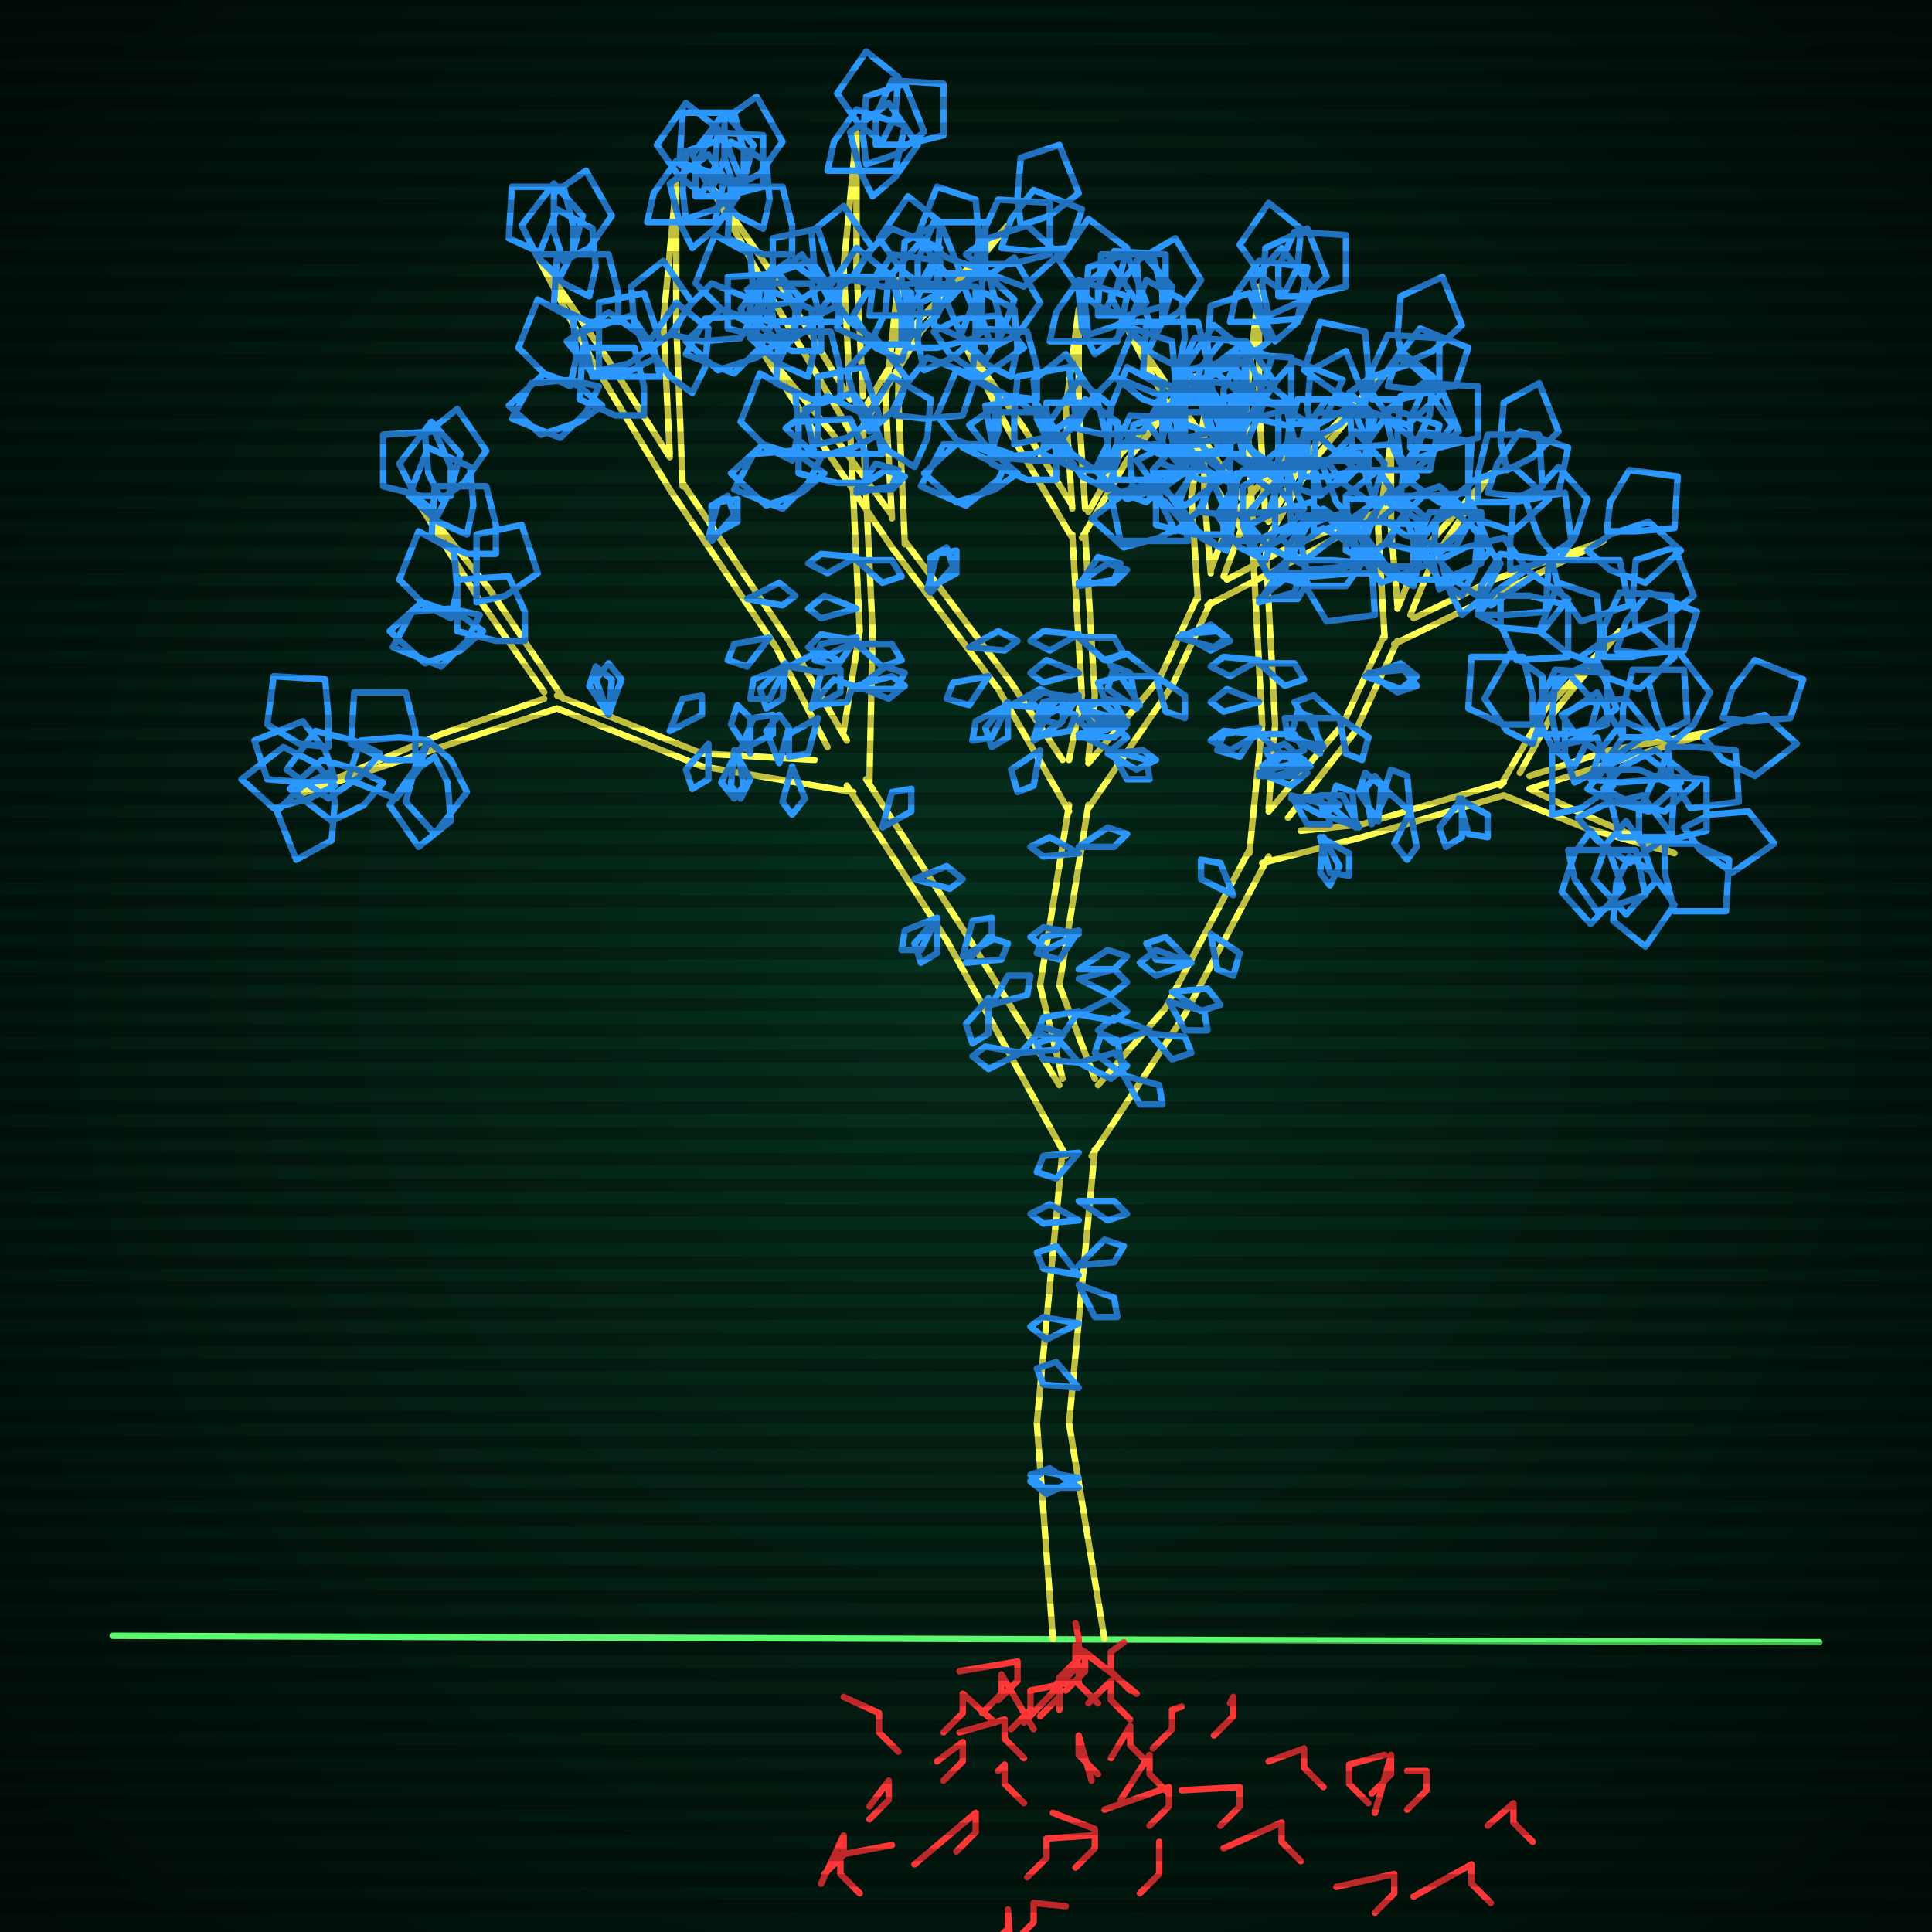 <svg xmlns="http://www.w3.org/2000/svg"
             width="600" height="600"
            >
    
            <style>
                @keyframes glow {0 % {opacity: 0.6;}
                3% {opacity: 0.9;} 30% {opacity: 0.6} 70% {opacity: 0.9}}
    
                .flicker {
                animation: glow 3s linear infinite alternate;
                animation-duration: 2.0s;
                animation-delay: 2.6s;
            }
    
    
            </style>
    
            <defs>
                <radialGradient id="screenGradient"
                                r="100%"
                >
                    <stop offset="0%" stop-color="#05321e"/>
                    <stop offset="90%" stop-color="black"/>
    
                </radialGradient>
            </defs>
    
            <rect
                fill="black"
                width="600" height="600"/>
    
            <rect
                className="flicker"
                fill="url(#screenGradient)"
                width="600" height="600"/>
    
    
            <path
                id="ground-path"
                className="flicker"
                style="fill: none;stroke: #5bf870;stroke-width:2px;stroke-linecap:round;stroke-linejoin:round;stroke-miterlimit:4;stroke-dasharray:none"
                d="M 35 508 L 565 510 "
            />
            <path
                id="branch-path"
                className="flicker"
                style="fill: none;stroke: #ffff52;stroke-width:2px;stroke-linecap:round;stroke-linejoin:round;stroke-miterlimit:4;stroke-dasharray:none"
                d="M 327 509 L 322 442 L 330 357 M 340 357 L 332 442 L 343 509 M 331 359 L 294 292 L 263 244 M 269 242 L 300 290 L 329 337 M 265 246 L 218 238 L 173 220 M 173 216 L 218 234 L 253 236 M 173 220 L 137 232 L 92 247 L 137 228 L 169 217 M 169 215 L 148 185 L 128 153 L 152 183 L 175 217 M 257 232 L 241 201 L 208 152 M 212 150 L 245 199 L 263 230 M 208 152 L 185 114 L 166 78 L 189 112 L 208 142 M 208 141 L 206 100 L 210 57 L 210 100 L 212 151 M 262 227 L 267 196 L 264 133 M 268 133 L 271 196 L 270 243 M 264 134 L 240 93 L 219 55 L 244 91 L 264 124 M 264 123 L 262 83 L 266 41 L 266 83 L 268 123 M 269 126 L 284 101 L 313 70 L 286 103 L 267 134 M 330 335 L 323 306 L 332 250 M 338 250 L 329 306 L 340 335 M 332 252 L 310 214 L 277 170 M 281 168 L 314 212 L 330 236 M 277 170 L 254 136 L 234 105 L 258 134 L 277 160 M 277 161 L 275 124 L 279 87 L 279 124 L 281 169 M 332 236 L 336 216 L 333 166 M 337 166 L 340 216 L 338 236 M 333 167 L 314 135 L 299 106 L 318 133 L 333 157 M 333 158 L 331 127 L 335 96 L 335 127 L 337 158 M 338 159 L 348 141 L 371 117 L 350 143 L 336 167 M 338 237 L 360 211 L 372 185 M 376 187 L 364 213 L 338 251 M 372 186 L 370 154 L 374 129 L 374 154 L 376 178 M 376 177 L 382 161 L 403 137 L 386 163 L 380 179 M 381 180 L 402 169 L 433 157 L 404 173 L 375 188 M 341 337 L 362 313 L 388 264 M 394 266 L 368 315 L 339 359 M 388 265 L 392 225 L 389 169 M 393 169 L 396 225 L 394 251 M 389 170 L 367 134 L 349 100 L 371 132 L 389 160 M 389 161 L 387 125 L 391 89 L 391 125 L 393 161 M 394 162 L 406 141 L 432 114 L 408 143 L 392 170 M 394 252 L 417 225 L 430 197 M 434 199 L 421 227 L 400 254 M 430 198 L 428 164 L 432 137 L 432 164 L 434 188 M 434 189 L 441 172 L 463 147 L 445 174 L 438 191 M 439 192 L 464 180 L 498 168 L 466 184 L 433 200 M 404 258 L 423 256 L 467 243 M 467 247 L 423 260 L 392 268 M 466 244 L 480 220 L 503 196 L 482 222 L 472 240 M 475 241 L 500 233 L 533 227 L 500 237 L 475 245 M 475 245 L 492 253 L 520 265 L 492 257 L 467 247 "
            />
            <path
                id="leaf-path"
                className="flicker"
                style="fill: none;stroke: #2b98ff;stroke-width:2px;stroke-linecap:round;stroke-linejoin:round;stroke-miterlimit:4;stroke-dasharray:none"
                d="M 335 411 L 325 416 L 320 412 L 324 409 L 335 411 M 335 431 L 324 430 L 322 425 L 328 423 L 335 431 M 335 379 L 324 380 L 320 377 L 326 374 L 335 379 M 335 399 L 346 403 L 347 409 L 340 409 L 335 399 M 335 358 L 328 366 L 322 364 L 324 359 L 335 358 M 335 462 L 324 462 L 320 458 L 326 456 L 335 462 M 335 396 L 324 394 L 322 389 L 328 387 L 335 396 M 335 373 L 346 373 L 350 377 L 344 379 L 335 373 M 335 393 L 343 385 L 349 387 L 346 392 L 335 393 M 335 459 L 325 464 L 320 460 L 324 457 L 335 459 M 284 273 L 294 269 L 299 273 L 295 276 L 284 273 M 274 257 L 277 246 L 283 245 L 283 252 L 274 257 M 308 312 L 313 303 L 320 303 L 319 309 L 308 312 M 299 297 L 302 286 L 308 285 L 308 292 L 299 297 M 307 310 L 307 321 L 302 324 L 300 318 L 307 310 M 317 327 L 324 319 L 330 321 L 328 326 L 317 327 M 291 285 L 286 295 L 280 295 L 281 289 L 291 285 M 300 299 L 307 291 L 313 293 L 311 298 L 300 299 M 291 285 L 291 296 L 286 299 L 284 293 L 291 285 M 317 327 L 307 332 L 302 328 L 306 325 L 317 327 M 233 234 L 227 225 L 229 219 L 233 223 L 233 234 M 246 238 L 250 248 L 246 253 L 243 249 L 246 238 M 230 233 L 234 223 L 240 222 L 240 228 L 230 233 M 189 222 L 183 213 L 185 207 L 190 211 L 189 222 M 242 237 L 238 227 L 242 222 L 245 226 L 242 237 M 229 233 L 231 244 L 228 248 L 224 243 L 229 233 M 220 231 L 220 242 L 215 245 L 213 239 L 220 231 M 208 227 L 212 217 L 218 216 L 218 222 L 208 227 M 189 222 L 185 211 L 189 206 L 193 211 L 189 222 M 228 233 L 233 242 L 230 248 L 227 244 L 228 233 M 102 232 L 93 231 L 83 225 L 85 210 L 101 211 L 102 223 L 102 232 M 102 240 L 104 249 L 103 261 L 92 267 L 86 252 L 94 244 L 102 240 M 133 230 L 130 239 L 123 248 L 108 242 L 112 230 L 124 229 L 133 230 M 104 242 L 95 243 L 83 242 L 79 230 L 94 224 L 101 233 L 104 242 M 118 234 L 112 241 L 102 248 L 89 239 L 98 227 L 110 230 L 118 234 M 135 235 L 139 243 L 140 255 L 130 263 L 121 250 L 128 240 L 135 235 M 129 236 L 120 236 L 109 231 L 110 215 L 126 215 L 129 227 L 129 236 M 104 244 L 96 248 L 85 251 L 75 242 L 88 232 L 98 237 L 104 244 M 119 243 L 113 250 L 103 255 L 90 245 L 100 236 L 111 239 L 119 243 M 133 230 L 140 236 L 145 246 L 135 259 L 126 249 L 129 238 L 133 230 M 154 172 L 145 172 L 134 167 L 135 151 L 151 151 L 154 163 L 154 172 M 137 155 L 133 147 L 132 135 L 142 127 L 151 140 L 144 150 L 137 155 M 145 166 L 136 162 L 127 154 L 133 139 L 146 145 L 147 157 L 145 166 M 150 196 L 143 202 L 132 206 L 121 196 L 131 187 L 143 191 L 150 196 M 148 187 L 148 178 L 148 166 L 162 163 L 167 178 L 157 185 L 148 187 M 136 160 L 129 154 L 124 144 L 134 131 L 143 141 L 140 152 L 136 160 M 140 192 L 132 188 L 124 180 L 130 165 L 141 171 L 142 183 L 140 192 M 149 191 L 145 199 L 137 207 L 122 201 L 128 190 L 140 189 L 149 191 M 163 199 L 154 199 L 142 196 L 142 180 L 158 179 L 163 190 L 163 199 M 140 154 L 131 154 L 119 151 L 119 135 L 135 134 L 140 145 L 140 154 M 254 223 L 251 234 L 245 235 L 245 228 L 254 223 M 245 207 L 255 202 L 260 205 L 256 209 L 245 207 M 221 168 L 221 157 L 226 154 L 228 160 L 221 168 M 252 220 L 255 209 L 261 208 L 261 215 L 252 220 M 244 207 L 239 217 L 233 217 L 234 211 L 244 207 M 239 198 L 232 207 L 226 205 L 228 200 L 239 198 M 232 186 L 242 181 L 247 185 L 243 188 L 232 186 M 220 167 L 223 156 L 229 155 L 229 162 L 220 167 M 244 206 L 243 217 L 238 220 L 236 214 L 244 206 M 252 219 L 259 211 L 265 213 L 263 218 L 252 219 M 192 100 L 183 100 L 172 95 L 173 79 L 189 79 L 192 91 L 192 100 M 175 81 L 172 72 L 172 60 L 182 53 L 190 67 L 183 77 L 175 81 M 183 92 L 175 88 L 167 80 L 173 65 L 184 71 L 185 83 L 183 92 M 187 126 L 180 131 L 168 135 L 158 126 L 169 116 L 180 120 L 187 126 M 186 115 L 186 106 L 186 94 L 200 91 L 205 106 L 195 113 L 186 115 M 174 86 L 167 80 L 162 70 L 172 57 L 181 67 L 178 78 L 174 86 M 177 120 L 169 116 L 161 108 L 167 93 L 178 99 L 179 111 L 177 120 M 186 120 L 182 128 L 174 136 L 159 130 L 165 119 L 177 118 L 186 120 M 200 129 L 191 129 L 180 124 L 181 108 L 197 108 L 200 120 L 200 129 M 178 79 L 169 79 L 158 74 L 159 58 L 175 58 L 178 70 L 178 79 M 216 61 L 216 52 L 221 41 L 237 42 L 237 58 L 225 61 L 216 61 M 215 77 L 211 69 L 208 57 L 220 48 L 229 61 L 222 71 L 215 77 M 205 117 L 196 117 L 184 117 L 181 103 L 196 98 L 203 108 L 205 117 M 209 104 L 213 96 L 221 88 L 236 94 L 230 105 L 218 106 L 209 104 M 213 68 L 212 59 L 213 47 L 225 43 L 231 58 L 222 65 L 213 68 M 201 109 L 197 101 L 196 89 L 206 81 L 215 94 L 208 104 L 201 109 M 204 111 L 196 115 L 184 116 L 176 106 L 189 97 L 199 104 L 204 111 M 215 122 L 208 117 L 201 107 L 210 94 L 220 102 L 219 114 L 215 122 M 218 60 L 211 55 L 204 45 L 213 32 L 223 40 L 222 52 L 218 60 M 201 69 L 203 60 L 210 50 L 225 55 L 222 69 L 210 69 L 201 69 M 266 200 L 277 200 L 280 205 L 274 207 L 266 200 M 266 153 L 272 144 L 279 146 L 277 151 L 266 153 M 266 214 L 275 207 L 281 209 L 278 214 L 266 214 M 266 199 L 256 204 L 251 201 L 255 197 L 266 199 M 266 189 L 255 192 L 251 189 L 256 185 L 266 189 M 266 174 L 277 174 L 280 179 L 274 181 L 266 174 M 266 152 L 275 146 L 281 148 L 277 152 L 266 152 M 266 198 L 260 207 L 253 205 L 255 200 L 266 198 M 266 213 L 277 210 L 281 213 L 276 217 L 266 213 M 266 173 L 257 178 L 251 175 L 255 172 L 266 173 M 246 79 L 237 79 L 226 74 L 227 58 L 243 58 L 246 70 L 246 79 M 228 58 L 225 49 L 225 37 L 235 30 L 243 44 L 236 54 L 228 58 M 237 71 L 229 67 L 221 59 L 227 44 L 238 50 L 239 62 L 237 71 M 242 106 L 235 111 L 223 115 L 213 106 L 224 96 L 235 100 L 242 106 M 240 95 L 240 86 L 240 74 L 254 71 L 259 86 L 249 93 L 240 95 M 227 64 L 220 58 L 215 48 L 225 35 L 234 45 L 231 56 L 227 64 M 232 100 L 224 96 L 216 88 L 222 73 L 233 79 L 234 91 L 232 100 M 240 100 L 236 108 L 228 116 L 213 110 L 219 99 L 231 98 L 240 100 M 255 109 L 246 109 L 235 104 L 236 88 L 252 88 L 255 100 L 255 109 M 231 56 L 222 56 L 211 51 L 212 35 L 228 35 L 231 47 L 231 56 M 272 45 L 272 36 L 277 25 L 293 26 L 293 42 L 281 45 L 272 45 M 271 61 L 267 53 L 264 41 L 276 32 L 285 45 L 278 55 L 271 61 M 261 100 L 252 100 L 240 100 L 237 86 L 252 81 L 259 91 L 261 100 M 265 87 L 269 79 L 277 71 L 292 77 L 286 88 L 274 89 L 265 87 M 269 51 L 268 42 L 269 30 L 281 26 L 287 41 L 278 48 L 269 51 M 257 92 L 253 84 L 252 72 L 262 64 L 271 77 L 264 87 L 257 92 M 260 95 L 252 99 L 240 100 L 232 90 L 245 81 L 255 88 L 260 95 M 271 105 L 264 100 L 257 90 L 266 77 L 276 85 L 275 97 L 271 105 M 274 44 L 267 39 L 260 29 L 269 16 L 279 24 L 278 36 L 274 44 M 257 53 L 259 44 L 266 34 L 281 39 L 278 53 L 266 53 L 257 53 M 305 82 L 305 73 L 310 62 L 326 63 L 326 79 L 314 82 L 305 82 M 280 112 L 272 108 L 265 98 L 273 84 L 283 91 L 283 103 L 280 112 M 290 103 L 298 99 L 310 98 L 318 108 L 305 117 L 295 110 L 290 103 M 311 77 L 314 68 L 321 59 L 336 65 L 332 77 L 320 78 L 311 77 M 282 108 L 282 99 L 287 88 L 303 89 L 303 105 L 291 108 L 282 108 M 280 107 L 271 107 L 260 102 L 261 86 L 277 86 L 280 98 L 280 107 M 287 115 L 285 106 L 286 94 L 299 88 L 305 103 L 296 111 L 287 115 M 317 70 L 316 61 L 317 49 L 329 45 L 335 60 L 326 67 L 317 70 M 300 79 L 307 74 L 319 70 L 329 79 L 318 89 L 307 85 L 300 79 M 303 83 L 294 80 L 285 73 L 291 58 L 303 62 L 304 74 L 303 83 M 335 263 L 344 257 L 350 259 L 346 263 L 335 263 M 335 315 L 345 310 L 350 314 L 346 317 L 335 315 M 335 301 L 344 295 L 350 297 L 346 301 L 335 301 M 335 314 L 329 323 L 322 321 L 324 316 L 335 314 M 335 330 L 346 327 L 350 331 L 345 335 L 335 330 M 335 290 L 325 295 L 320 291 L 324 288 L 335 290 M 335 304 L 346 301 L 350 305 L 345 309 L 335 304 M 335 289 L 329 298 L 322 296 L 324 291 L 335 289 M 335 330 L 324 329 L 322 324 L 328 322 L 335 330 M 335 265 L 324 266 L 320 263 L 326 260 L 335 265 M 323 233 L 321 244 L 316 246 L 314 239 L 323 233 M 314 219 L 323 214 L 329 217 L 325 220 L 314 219 M 289 184 L 289 173 L 294 170 L 296 176 L 289 184 M 321 230 L 324 219 L 330 217 L 330 224 L 321 230 M 313 219 L 308 229 L 302 230 L 303 224 L 313 219 M 307 210 L 301 219 L 294 217 L 296 212 L 307 210 M 301 201 L 310 196 L 316 199 L 312 202 L 301 201 M 288 183 L 291 172 L 297 171 L 297 178 L 288 183 M 313 218 L 313 229 L 308 232 L 306 226 L 313 218 M 321 229 L 327 220 L 334 222 L 332 227 L 321 229 M 261 124 L 252 124 L 241 119 L 242 103 L 258 103 L 261 115 L 261 124 M 244 107 L 240 99 L 239 87 L 249 79 L 258 92 L 251 102 L 244 107 M 251 117 L 242 113 L 233 105 L 239 90 L 252 96 L 253 108 L 251 117 M 256 147 L 249 153 L 238 157 L 227 147 L 237 138 L 249 142 L 256 147 M 254 138 L 254 129 L 254 117 L 268 114 L 273 129 L 263 136 L 254 138 M 242 112 L 235 106 L 230 96 L 240 83 L 249 93 L 246 104 L 242 112 M 246 143 L 238 139 L 230 131 L 236 116 L 247 122 L 248 134 L 246 143 M 255 142 L 251 150 L 243 158 L 228 152 L 234 141 L 246 140 L 255 142 M 269 150 L 260 150 L 248 147 L 248 131 L 264 130 L 269 141 L 269 150 M 247 105 L 238 105 L 226 102 L 226 86 L 242 85 L 247 96 L 247 105 M 285 90 L 285 81 L 290 69 L 306 69 L 306 85 L 294 90 L 285 90 M 284 104 L 280 96 L 277 85 L 286 75 L 296 88 L 291 98 L 284 104 M 274 141 L 265 141 L 253 141 L 250 127 L 265 122 L 272 132 L 274 141 M 278 129 L 281 120 L 288 111 L 303 117 L 299 129 L 287 130 L 278 129 M 282 96 L 280 87 L 281 75 L 292 69 L 298 84 L 290 92 L 282 96 M 270 134 L 266 126 L 263 115 L 272 105 L 282 118 L 277 128 L 270 134 M 273 135 L 265 139 L 254 142 L 244 133 L 257 123 L 267 128 L 273 135 M 284 145 L 276 140 L 269 130 L 277 117 L 289 124 L 288 136 L 284 145 M 287 89 L 280 84 L 273 74 L 282 61 L 292 69 L 291 81 L 287 89 M 270 98 L 271 89 L 277 79 L 292 81 L 291 97 L 279 98 L 270 98 M 335 218 L 346 218 L 349 223 L 343 225 L 335 218 M 335 182 L 341 173 L 348 175 L 346 180 L 335 182 M 335 229 L 344 223 L 350 225 L 346 229 L 335 229 M 335 217 L 325 222 L 320 218 L 324 215 L 335 217 M 335 209 L 324 212 L 320 209 L 325 205 L 335 209 M 335 198 L 346 198 L 349 203 L 343 205 L 335 198 M 335 181 L 344 175 L 350 177 L 346 181 L 335 181 M 335 216 L 329 225 L 322 223 L 324 218 L 335 216 M 335 228 L 346 225 L 350 229 L 345 233 L 335 228 M 335 197 L 326 202 L 320 199 L 324 196 L 335 197 M 322 124 L 313 123 L 302 117 L 303 102 L 319 103 L 322 114 L 322 124 M 308 108 L 305 99 L 305 87 L 315 80 L 323 94 L 316 104 L 308 108 M 314 117 L 306 113 L 298 105 L 304 90 L 315 96 L 316 108 L 314 117 M 316 147 L 309 152 L 297 156 L 287 147 L 298 137 L 309 141 L 316 147 M 315 138 L 315 129 L 316 117 L 332 114 L 334 129 L 324 136 L 315 138 M 306 112 L 299 105 L 294 94 L 304 83 L 315 93 L 311 104 L 306 112 M 307 143 L 299 139 L 291 129 L 297 115 L 310 122 L 310 134 L 307 143 M 314 141 L 310 149 L 300 157 L 286 151 L 293 138 L 305 138 L 314 141 M 328 149 L 319 149 L 308 144 L 309 128 L 325 128 L 328 140 L 328 149 M 310 106 L 301 106 L 290 101 L 291 85 L 307 85 L 310 97 L 310 106 M 341 98 L 341 89 L 346 78 L 362 79 L 362 95 L 350 98 L 341 98 M 340 110 L 336 102 L 335 90 L 345 82 L 354 95 L 347 105 L 340 110 M 330 143 L 321 143 L 309 142 L 306 126 L 321 124 L 328 134 L 330 143 M 334 133 L 338 125 L 346 117 L 361 123 L 355 134 L 343 135 L 334 133 M 338 104 L 337 95 L 338 83 L 350 79 L 356 94 L 347 101 L 338 104 M 326 138 L 322 130 L 321 118 L 331 110 L 340 123 L 333 133 L 326 138 M 329 137 L 321 141 L 309 142 L 301 132 L 314 123 L 324 130 L 329 137 M 340 146 L 333 141 L 326 131 L 335 118 L 345 126 L 344 138 L 340 146 M 343 97 L 336 91 L 329 81 L 338 68 L 350 77 L 347 89 L 343 97 M 326 106 L 328 97 L 335 87 L 350 92 L 347 106 L 335 106 L 326 106 M 366 125 L 366 116 L 371 105 L 387 106 L 387 122 L 375 125 L 366 125 M 344 152 L 336 148 L 329 138 L 337 124 L 347 131 L 347 143 L 344 152 M 353 143 L 361 139 L 373 138 L 381 148 L 368 157 L 358 150 L 353 143 M 370 123 L 373 114 L 380 105 L 395 111 L 391 123 L 379 124 L 370 123 M 346 149 L 346 140 L 351 129 L 367 130 L 367 146 L 355 149 L 346 149 M 344 146 L 335 146 L 324 141 L 325 125 L 341 125 L 344 137 L 344 146 M 352 153 L 351 144 L 352 132 L 364 128 L 370 143 L 361 150 L 352 153 M 376 116 L 375 107 L 376 95 L 388 91 L 394 106 L 385 113 L 376 116 M 359 125 L 366 120 L 378 116 L 388 125 L 377 135 L 366 131 L 359 125 M 364 127 L 355 124 L 346 117 L 352 102 L 364 106 L 365 118 L 364 127 M 366 198 L 376 194 L 381 198 L 377 201 L 366 198 M 344 234 L 355 233 L 359 236 L 353 239 L 344 234 M 350 225 L 339 225 L 336 220 L 342 218 L 350 225 M 354 219 L 343 217 L 341 212 L 348 210 L 354 219 M 359 210 L 368 216 L 368 223 L 362 221 L 359 210 M 367 197 L 378 196 L 382 199 L 376 202 L 367 197 M 350 224 L 340 228 L 335 224 L 339 221 L 350 224 M 345 233 L 356 236 L 357 242 L 350 242 L 345 233 M 359 210 L 347 210 L 344 205 L 350 203 L 359 210 M 353 220 L 344 214 L 346 207 L 351 209 L 353 220 M 380 130 L 380 121 L 385 110 L 401 111 L 401 127 L 389 130 L 380 130 M 379 140 L 375 132 L 372 121 L 381 111 L 391 124 L 386 134 L 379 140 M 369 168 L 360 168 L 348 168 L 345 154 L 360 149 L 367 159 L 369 168 M 373 159 L 376 150 L 383 141 L 398 147 L 394 159 L 382 160 L 373 159 M 377 136 L 375 127 L 376 115 L 387 109 L 393 124 L 385 132 L 377 136 M 365 165 L 361 157 L 358 146 L 367 136 L 377 149 L 372 159 L 365 165 M 368 163 L 360 167 L 349 170 L 339 161 L 352 151 L 362 156 L 368 163 M 379 170 L 372 165 L 365 155 L 374 142 L 384 150 L 383 162 L 379 170 M 382 129 L 375 124 L 368 114 L 377 101 L 387 109 L 386 121 L 382 129 M 365 137 L 366 128 L 372 118 L 387 120 L 386 136 L 374 137 L 365 137 M 400 145 L 400 136 L 403 124 L 419 124 L 420 140 L 409 145 L 400 145 M 381 171 L 373 167 L 365 159 L 371 144 L 382 150 L 383 162 L 381 171 M 388 163 L 396 159 L 407 156 L 417 165 L 404 175 L 394 170 L 388 163 M 403 143 L 405 134 L 412 124 L 427 129 L 424 143 L 412 143 L 403 143 M 381 168 L 381 159 L 384 147 L 400 147 L 401 163 L 390 168 L 381 168 M 380 166 L 371 166 L 359 163 L 359 147 L 375 146 L 380 157 L 380 166 M 389 172 L 386 163 L 386 151 L 399 144 L 405 158 L 397 168 L 389 172 M 408 136 L 406 127 L 407 115 L 418 109 L 424 124 L 416 132 L 408 136 M 391 145 L 398 139 L 409 135 L 420 145 L 410 154 L 398 150 L 391 145 M 397 147 L 388 145 L 378 138 L 383 123 L 397 126 L 397 138 L 397 147 M 394 179 L 390 171 L 387 160 L 396 150 L 406 163 L 401 173 L 394 179 M 405 174 L 414 174 L 426 175 L 427 191 L 412 193 L 406 183 L 405 174 M 429 161 L 436 155 L 447 151 L 458 161 L 448 170 L 436 166 L 429 161 M 397 179 L 401 171 L 411 164 L 425 172 L 418 182 L 406 182 L 397 179 M 393 174 L 385 170 L 378 160 L 386 146 L 396 153 L 396 165 L 393 174 M 399 179 L 400 170 L 406 160 L 421 162 L 420 178 L 408 179 L 399 179 M 435 154 L 436 145 L 442 135 L 457 137 L 456 153 L 444 154 L 435 154 M 419 163 L 428 162 L 440 163 L 444 175 L 429 181 L 422 172 L 419 163 M 421 163 L 415 156 L 411 145 L 421 134 L 430 144 L 426 156 L 421 163 M 408 165 L 408 156 L 408 144 L 422 141 L 427 156 L 417 163 L 408 165 M 357 321 L 368 322 L 370 327 L 364 329 L 357 321 M 364 308 L 375 307 L 379 312 L 373 314 L 364 308 M 357 320 L 346 324 L 341 320 L 346 316 L 357 320 M 349 334 L 360 337 L 361 343 L 354 343 L 349 334 M 370 299 L 359 298 L 356 293 L 362 291 L 370 299 M 363 311 L 374 314 L 375 320 L 368 320 L 363 311 M 370 299 L 359 303 L 354 299 L 359 295 L 370 299 M 349 334 L 340 327 L 342 321 L 347 323 L 349 334 M 383 278 L 373 273 L 373 267 L 379 268 L 383 278 M 376 290 L 385 296 L 383 303 L 378 301 L 376 290 M 391 228 L 402 228 L 405 233 L 399 235 L 391 228 M 391 187 L 397 178 L 404 178 L 402 184 L 391 187 M 391 241 L 399 234 L 405 236 L 402 241 L 391 241 M 391 228 L 382 233 L 376 230 L 380 227 L 391 228 M 391 218 L 380 221 L 376 218 L 381 214 L 391 218 M 391 206 L 402 206 L 405 211 L 399 213 L 391 206 M 391 186 L 400 179 L 406 181 L 403 186 L 391 186 M 391 226 L 385 235 L 378 233 L 380 228 L 391 226 M 391 240 L 402 237 L 406 240 L 401 244 L 391 240 M 391 205 L 382 210 L 376 207 L 380 204 L 391 205 M 375 121 L 366 121 L 355 116 L 356 100 L 372 100 L 375 112 L 375 121 M 358 102 L 354 93 L 353 81 L 365 74 L 373 87 L 366 97 L 358 102 M 366 114 L 358 110 L 350 102 L 356 87 L 367 93 L 368 105 L 366 114 M 369 146 L 362 151 L 350 155 L 340 146 L 351 136 L 362 140 L 369 146 M 368 136 L 368 127 L 368 115 L 382 112 L 387 127 L 377 134 L 368 136 M 357 108 L 350 102 L 345 92 L 355 79 L 364 89 L 361 100 L 357 108 M 360 141 L 352 137 L 344 129 L 350 114 L 361 120 L 362 132 L 360 141 M 368 140 L 364 148 L 356 156 L 341 150 L 347 139 L 359 138 L 368 140 M 382 149 L 373 149 L 361 144 L 361 128 L 377 128 L 382 140 L 382 149 M 361 100 L 352 100 L 341 95 L 342 79 L 358 79 L 361 91 L 361 100 M 397 92 L 397 83 L 402 72 L 418 73 L 418 89 L 406 92 L 397 92 M 396 106 L 392 98 L 389 87 L 398 77 L 408 90 L 403 100 L 396 106 M 386 141 L 377 141 L 365 141 L 362 127 L 377 122 L 384 132 L 386 141 M 390 130 L 394 121 L 402 112 L 417 118 L 411 131 L 399 132 L 390 130 M 394 98 L 392 89 L 393 77 L 406 71 L 412 86 L 403 94 L 394 98 M 382 135 L 378 127 L 375 115 L 387 106 L 396 119 L 389 129 L 382 135 M 385 136 L 377 140 L 365 143 L 356 131 L 369 122 L 379 129 L 385 136 M 396 145 L 389 140 L 382 130 L 391 117 L 401 125 L 400 137 L 396 145 M 399 91 L 392 86 L 385 76 L 394 63 L 404 71 L 403 83 L 399 91 M 382 100 L 384 91 L 391 81 L 406 83 L 403 99 L 391 100 L 382 100 M 426 124 L 426 115 L 431 104 L 447 105 L 447 121 L 435 124 L 426 124 M 403 152 L 395 148 L 387 138 L 393 124 L 406 131 L 406 143 L 403 152 M 412 143 L 420 139 L 432 138 L 440 148 L 427 157 L 417 150 L 412 143 M 431 120 L 434 111 L 441 102 L 456 108 L 452 120 L 440 121 L 431 120 M 404 148 L 404 139 L 409 128 L 425 129 L 425 145 L 413 148 L 404 148 M 402 146 L 393 146 L 382 141 L 383 125 L 399 125 L 402 137 L 402 146 M 410 153 L 408 144 L 409 132 L 420 126 L 426 141 L 418 149 L 410 153 M 436 113 L 434 104 L 435 92 L 448 86 L 454 101 L 445 109 L 436 113 M 419 122 L 426 117 L 438 113 L 448 122 L 437 132 L 426 128 L 419 122 M 424 125 L 415 122 L 405 115 L 410 100 L 424 103 L 425 116 L 424 125 M 424 210 L 435 206 L 440 210 L 435 214 L 424 210 M 401 248 L 412 247 L 416 250 L 410 253 L 401 248 M 407 238 L 396 238 L 393 233 L 399 231 L 407 238 M 411 232 L 400 229 L 399 223 L 406 223 L 411 232 M 416 223 L 425 229 L 423 236 L 418 234 L 416 223 M 425 209 L 436 208 L 440 213 L 434 215 L 425 209 M 407 238 L 396 241 L 392 238 L 397 234 L 407 238 M 401 247 L 412 250 L 413 256 L 406 256 L 401 247 M 416 223 L 405 223 L 402 218 L 408 216 L 416 223 M 410 234 L 401 228 L 403 221 L 408 223 L 410 234 M 438 139 L 438 130 L 443 119 L 459 120 L 459 136 L 447 139 L 438 139 M 437 148 L 433 140 L 430 128 L 442 119 L 451 132 L 444 142 L 437 148 M 427 178 L 418 178 L 406 178 L 403 164 L 418 159 L 425 169 L 427 178 M 431 169 L 435 161 L 443 153 L 458 159 L 452 170 L 440 171 L 431 169 M 435 144 L 434 135 L 435 123 L 447 119 L 453 134 L 444 141 L 435 144 M 423 174 L 419 166 L 418 154 L 428 146 L 437 159 L 430 169 L 423 174 M 426 172 L 418 176 L 406 177 L 398 167 L 411 158 L 421 165 L 426 172 M 437 180 L 430 175 L 423 165 L 432 152 L 442 160 L 441 172 L 437 180 M 440 137 L 433 132 L 426 122 L 435 109 L 445 117 L 444 129 L 440 137 M 423 146 L 425 137 L 432 127 L 447 132 L 444 146 L 432 146 L 423 146 M 459 156 L 459 147 L 462 135 L 478 135 L 479 151 L 468 156 L 459 156 M 439 182 L 431 178 L 423 170 L 429 155 L 440 161 L 441 173 L 439 182 M 447 174 L 455 170 L 467 167 L 476 179 L 463 188 L 453 181 L 447 174 M 462 153 L 465 144 L 472 134 L 487 139 L 484 153 L 471 154 L 462 153 M 439 180 L 439 171 L 444 159 L 460 159 L 460 175 L 448 180 L 439 180 M 439 176 L 430 176 L 418 171 L 418 155 L 434 155 L 439 167 L 439 176 M 447 183 L 445 174 L 446 162 L 457 156 L 463 171 L 455 179 L 447 183 M 468 146 L 466 137 L 467 125 L 478 119 L 484 134 L 476 142 L 468 146 M 451 155 L 458 149 L 470 145 L 481 155 L 470 165 L 458 161 L 451 155 M 456 158 L 447 156 L 437 149 L 442 134 L 456 137 L 456 149 L 456 158 M 454 191 L 450 183 L 447 172 L 456 162 L 466 175 L 461 185 L 454 191 M 466 185 L 475 185 L 487 188 L 487 204 L 471 205 L 466 194 L 466 185 M 493 171 L 500 166 L 512 162 L 522 171 L 511 181 L 500 177 L 493 171 M 459 191 L 464 184 L 474 177 L 487 186 L 479 196 L 467 195 L 459 191 M 454 185 L 447 180 L 440 170 L 449 157 L 459 165 L 458 177 L 454 185 M 459 191 L 460 182 L 466 172 L 481 174 L 480 190 L 468 191 L 459 191 M 499 165 L 500 156 L 506 146 L 521 148 L 520 164 L 508 165 L 499 165 M 482 174 L 491 174 L 503 174 L 506 188 L 491 193 L 484 183 L 482 174 M 484 174 L 478 167 L 474 156 L 484 145 L 493 155 L 489 167 L 484 174 M 469 177 L 469 168 L 470 156 L 486 153 L 488 168 L 478 175 L 469 177 M 410 260 L 419 265 L 419 272 L 413 271 L 410 260 M 421 257 L 413 250 L 415 244 L 420 246 L 421 257 M 428 255 L 422 246 L 424 240 L 429 244 L 428 255 M 438 252 L 440 263 L 437 267 L 433 262 L 438 252 M 453 248 L 462 253 L 462 260 L 456 259 L 453 248 M 422 257 L 411 253 L 410 247 L 417 247 L 422 257 M 411 260 L 416 269 L 413 275 L 410 271 L 411 260 M 438 252 L 430 245 L 432 239 L 437 241 L 438 252 M 426 256 L 424 245 L 427 241 L 431 246 L 426 256 M 454 248 L 454 260 L 449 263 L 447 257 L 454 248 M 498 204 L 498 195 L 503 184 L 519 185 L 519 201 L 507 204 L 498 204 M 476 231 L 468 227 L 461 217 L 469 203 L 479 210 L 479 222 L 476 231 M 485 222 L 493 218 L 505 217 L 513 227 L 500 236 L 490 229 L 485 222 M 502 202 L 505 193 L 512 184 L 527 190 L 523 202 L 511 203 L 502 202 M 478 228 L 478 219 L 483 208 L 499 209 L 499 225 L 487 228 L 478 228 M 476 225 L 467 225 L 456 220 L 457 204 L 473 204 L 476 216 L 476 225 M 484 232 L 482 223 L 483 211 L 496 205 L 502 220 L 493 228 L 484 232 M 508 195 L 507 186 L 508 174 L 520 170 L 526 185 L 517 192 L 508 195 M 491 204 L 498 199 L 510 195 L 520 204 L 509 214 L 498 210 L 491 204 M 496 206 L 487 203 L 478 196 L 484 181 L 496 185 L 497 197 L 496 206 M 489 243 L 486 234 L 486 222 L 496 215 L 504 229 L 497 239 L 489 243 M 500 239 L 509 239 L 520 244 L 519 260 L 503 260 L 500 248 L 500 239 M 529 229 L 537 225 L 548 222 L 558 231 L 545 241 L 535 236 L 529 229 M 493 245 L 499 238 L 509 233 L 522 243 L 512 252 L 501 249 L 493 245 M 489 238 L 482 232 L 477 222 L 487 209 L 496 219 L 493 230 L 489 238 M 494 242 L 497 233 L 504 224 L 519 230 L 515 242 L 503 243 L 494 242 M 535 223 L 538 214 L 545 205 L 560 211 L 556 223 L 544 224 L 535 223 M 518 232 L 527 232 L 539 233 L 540 249 L 525 251 L 519 241 L 518 232 M 519 231 L 515 223 L 512 212 L 521 202 L 531 215 L 526 225 L 519 231 M 504 229 L 504 220 L 507 208 L 523 208 L 524 224 L 513 229 L 504 229 M 494 258 L 500 265 L 504 276 L 494 287 L 485 277 L 489 265 L 494 258 M 517 262 L 526 262 L 537 267 L 536 283 L 520 283 L 517 271 L 517 262 M 487 264 L 496 264 L 508 264 L 511 278 L 496 283 L 489 273 L 487 264 M 482 253 L 482 244 L 482 232 L 496 229 L 501 244 L 491 251 L 482 253 M 490 254 L 498 250 L 510 247 L 519 259 L 506 268 L 496 261 L 490 254 M 523 257 L 531 253 L 543 252 L 551 262 L 538 271 L 528 264 L 523 257 M 506 266 L 513 271 L 520 281 L 511 294 L 501 286 L 502 274 L 506 266 M 509 261 L 509 252 L 514 241 L 530 242 L 530 258 L 518 261 L 509 261 M 498 245 L 504 238 L 514 233 L 527 243 L 517 252 L 506 249 L 498 245 M 505 255 L 510 262 L 514 274 L 505 284 L 495 273 L 499 262 L 505 255 "
            />
            <path
                id="root-path"
                className="flicker"
                style="fill: none;stroke: #ff3636;stroke-width:2px;stroke-linecap:round;stroke-linejoin:round;stroke-miterlimit:4;stroke-dasharray:none"
                d="M 334 504 L 335 509 L 335 515 L 329 521 M 343 518 L 334 511 L 334 517 L 328 523 M 353 526 L 337 513 L 337 519 L 331 525 M 318 535 L 335 517 L 335 523 L 341 529 M 349 510 L 345 513 L 345 519 L 351 525 M 329 531 L 329 521 L 329 527 L 323 533 M 338 529 L 345 522 L 345 528 L 351 534 M 298 519 L 316 516 L 316 522 L 310 528 M 335 522 L 320 525 L 320 531 L 314 537 M 321 537 L 311 520 L 311 526 L 305 532 M 339 553 L 335 539 L 335 545 L 341 551 M 345 546 L 351 536 L 351 542 L 357 548 M 298 538 L 312 534 L 312 540 L 318 546 M 367 530 L 364 531 L 364 537 L 358 543 M 309 535 L 299 526 L 299 532 L 293 538 M 348 559 L 357 545 L 357 551 L 363 557 M 310 550 L 312 548 L 312 554 L 318 560 M 291 547 L 299 541 L 299 547 L 293 553 M 382 529 L 383 527 L 383 533 L 377 539 M 343 562 L 363 555 L 363 561 L 357 567 M 327 563 L 340 568 L 340 574 L 334 580 M 339 570 L 325 571 L 325 577 L 319 583 M 284 579 L 303 563 L 303 569 L 297 575 M 262 527 L 273 532 L 273 538 L 279 544 M 367 556 L 385 555 L 385 561 L 379 567 M 360 572 L 360 576 L 360 582 L 354 588 M 270 561 L 276 553 L 276 559 L 270 565 M 394 547 L 405 543 L 405 549 L 411 555 M 331 592 L 321 591 L 321 597 L 315 603 M 314 607 L 313 593 L 313 599 L 307 605 M 380 574 L 398 566 L 398 572 L 404 578 M 430 545 L 419 548 L 419 554 L 425 560 M 255 585 L 262 570 L 262 576 L 256 582 M 322 607 L 318 604 L 318 610 L 324 616 M 335 617 L 352 607 L 352 613 L 346 619 M 277 573 L 261 576 L 261 582 L 267 588 M 427 563 L 432 545 L 432 551 L 426 557 M 341 622 L 326 618 L 326 624 L 332 630 M 262 624 L 279 607 L 279 613 L 273 619 M 312 621 L 325 624 L 325 630 L 331 636 M 437 550 L 443 550 L 443 556 L 437 562 M 383 613 L 396 609 L 396 615 L 390 621 M 267 611 L 273 612 L 273 618 L 267 624 M 415 586 L 433 582 L 433 588 L 427 594 M 328 632 L 313 636 L 313 642 L 307 648 M 268 629 L 258 612 L 258 618 L 252 624 M 397 642 L 393 628 L 393 634 L 399 640 M 439 589 L 457 579 L 457 585 L 463 591 M 315 644 L 311 648 L 311 654 L 317 660 M 334 665 L 335 655 L 335 661 L 329 667 M 462 567 L 470 560 L 470 566 L 476 572 "
            />
    
    
            <g id="stripes"
            >
                <path
                    id="stripe-path"
                    style="stroke: rgba(0, 0, 0, 0.25);stroke-width:4px;"
                    d="M 0,0 L 600,0 M 0,8 L 600,8 M 0,16 L 600,16 M 0,24 L 600,24 M 0,32 L 600,32 M 0,40 L 600,40 M 0,48 L 600,48 M 0,56 L 600,56 M 0,64 L 600,64 M 0,72 L 600,72 M 0,80 L 600,80 M 0,88 L 600,88 M 0,96 L 600,96 M 0,104 L 600,104 M 0,112 L 600,112 M 0,120 L 600,120 M 0,128 L 600,128 M 0,136 L 600,136 M 0,144 L 600,144 M 0,152 L 600,152 M 0,160 L 600,160 M 0,168 L 600,168 M 0,176 L 600,176 M 0,184 L 600,184 M 0,192 L 600,192 M 0,200 L 600,200 M 0,208 L 600,208 M 0,216 L 600,216 M 0,224 L 600,224 M 0,232 L 600,232 M 0,240 L 600,240 M 0,248 L 600,248 M 0,256 L 600,256 M 0,264 L 600,264 M 0,272 L 600,272 M 0,280 L 600,280 M 0,288 L 600,288 M 0,296 L 600,296 M 0,304 L 600,304 M 0,312 L 600,312 M 0,320 L 600,320 M 0,328 L 600,328 M 0,336 L 600,336 M 0,344 L 600,344 M 0,352 L 600,352 M 0,360 L 600,360 M 0,368 L 600,368 M 0,376 L 600,376 M 0,384 L 600,384 M 0,392 L 600,392 M 0,400 L 600,400 M 0,408 L 600,408 M 0,416 L 600,416 M 0,424 L 600,424 M 0,432 L 600,432 M 0,440 L 600,440 M 0,448 L 600,448 M 0,456 L 600,456 M 0,464 L 600,464 M 0,472 L 600,472 M 0,480 L 600,480 M 0,488 L 600,488 M 0,496 L 600,496 M 0,504 L 600,504 M 0,512 L 600,512 M 0,520 L 600,520 M 0,528 L 600,528 M 0,536 L 600,536 M 0,544 L 600,544 M 0,552 L 600,552 M 0,560 L 600,560 M 0,568 L 600,568 M 0,576 L 600,576 M 0,584 L 600,584 M 0,592 L 600,592 z"
                />
            </g>
        </svg>
        